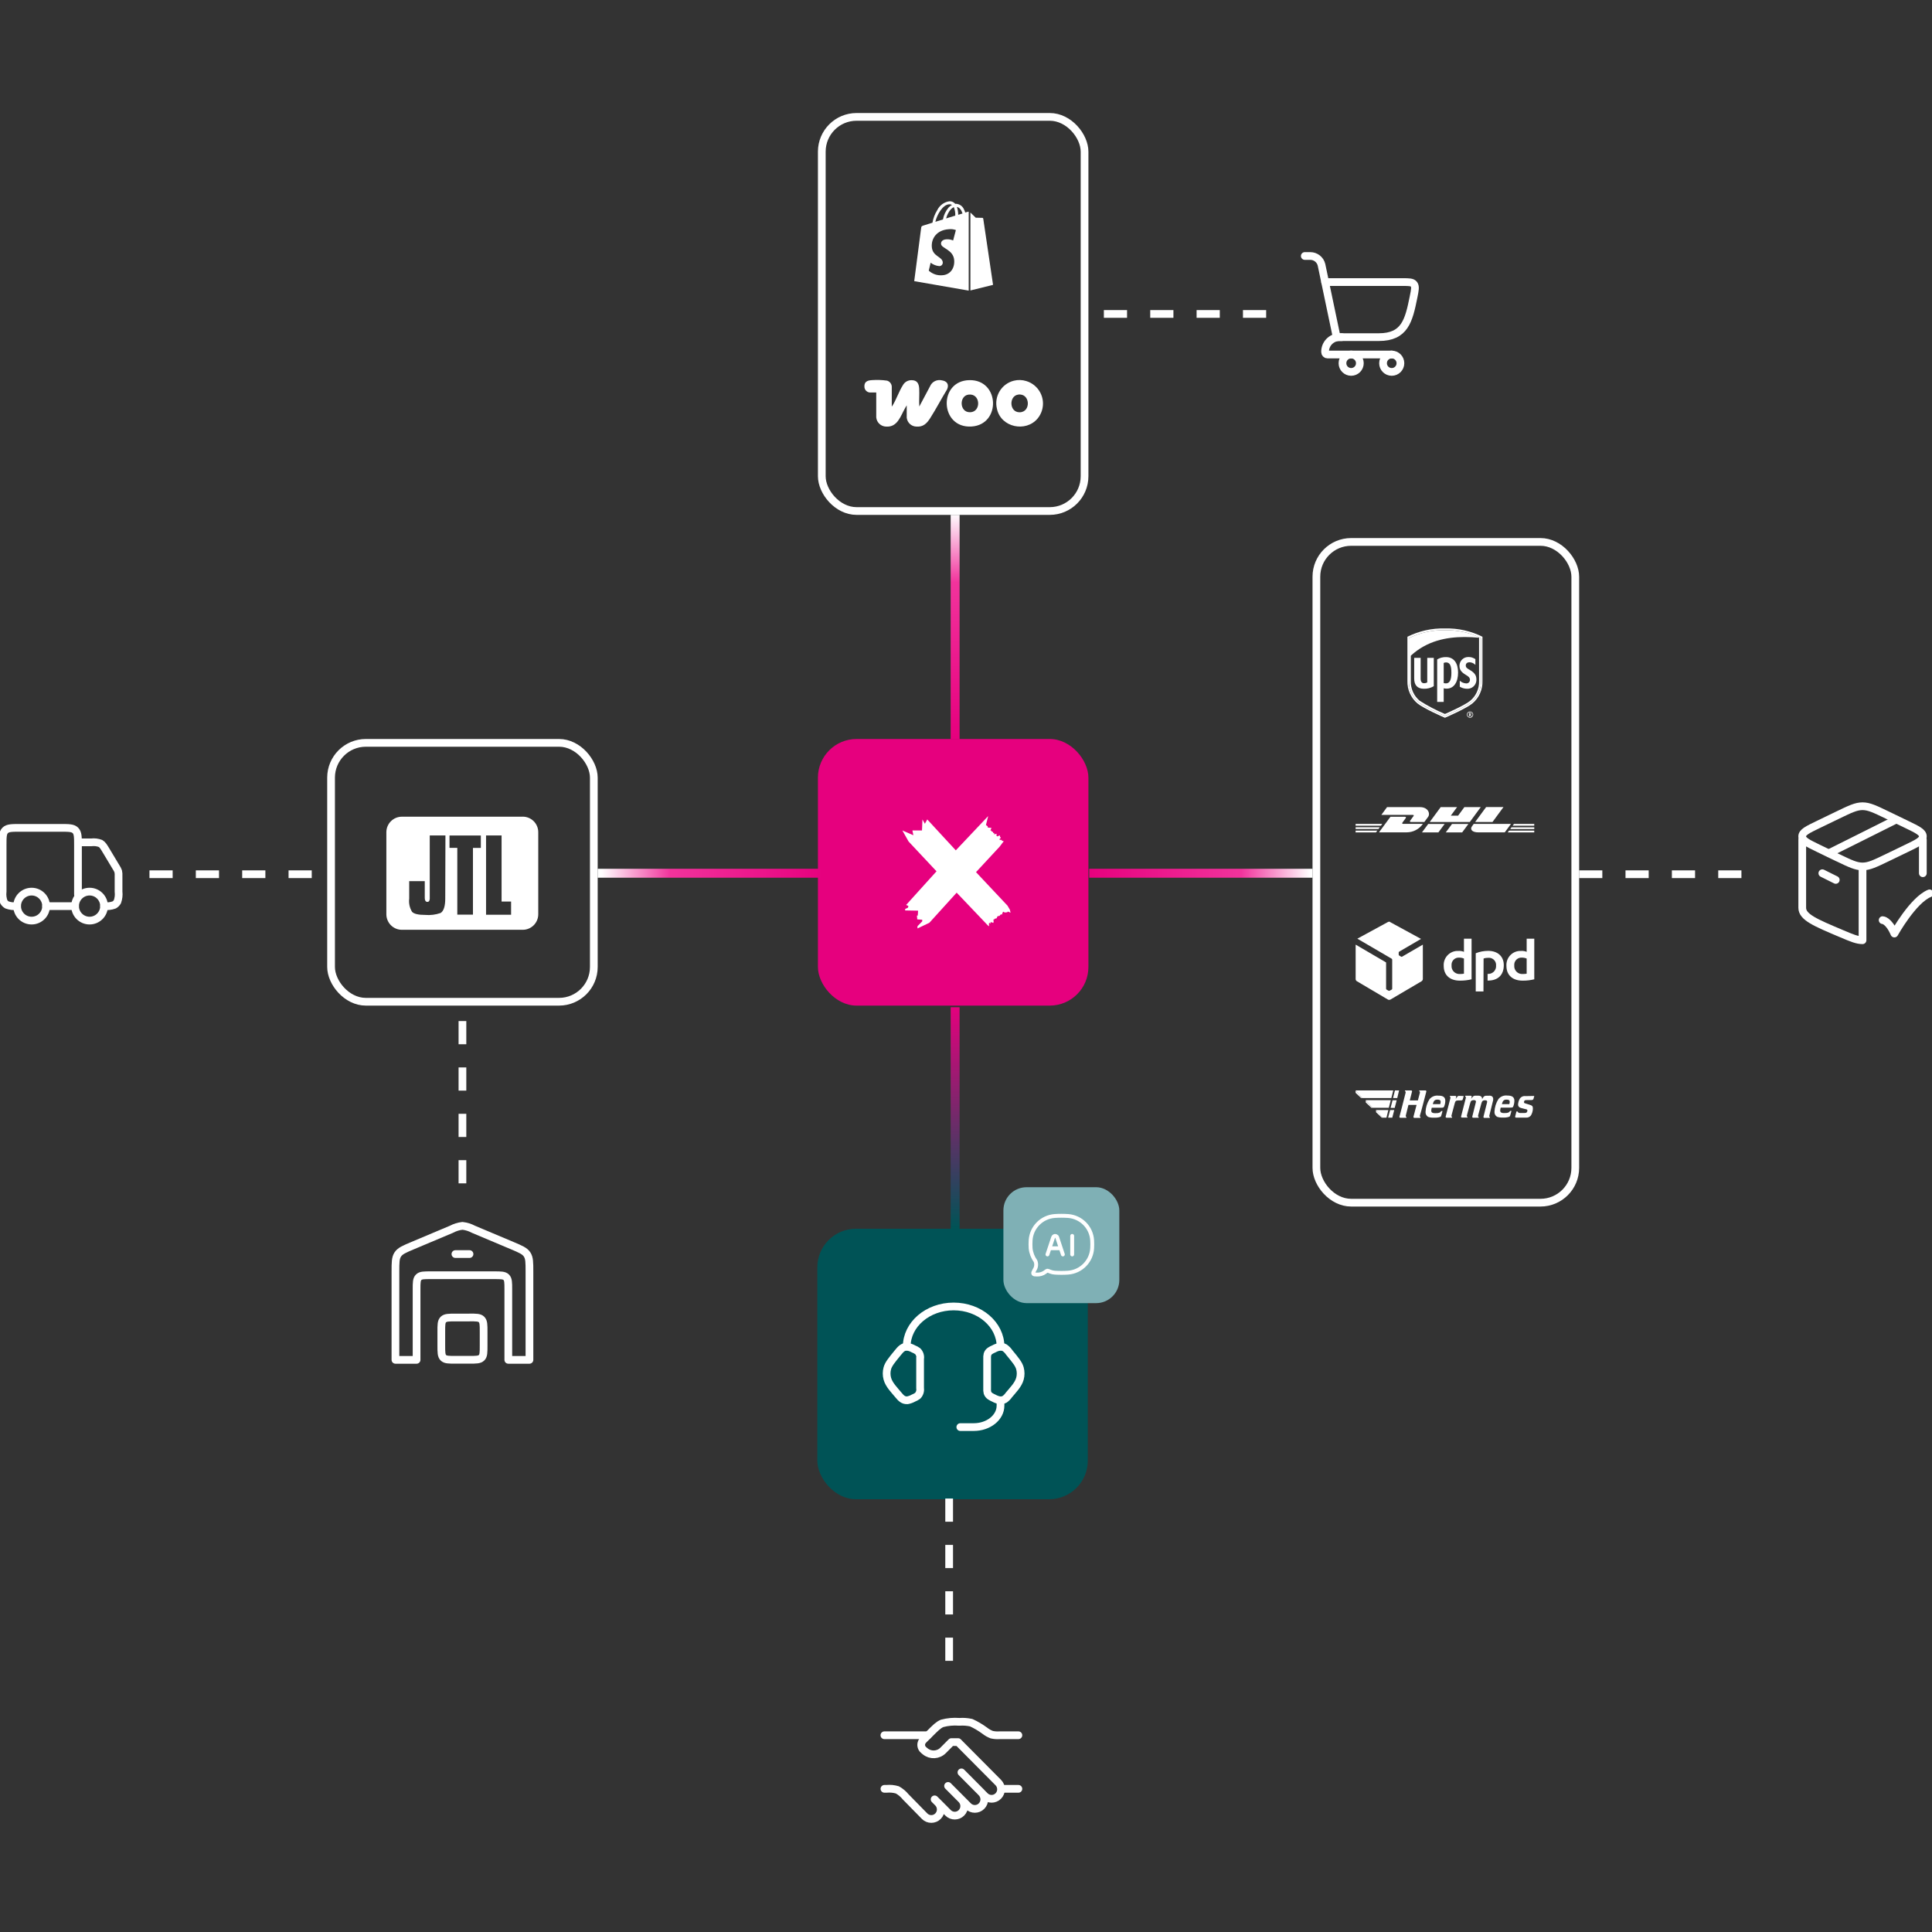 <?xml version="1.0" encoding="UTF-8"?>
<svg id="Ebene_1" xmlns="http://www.w3.org/2000/svg" xmlns:xlink="http://www.w3.org/1999/xlink" version="1.1" viewBox="0 0 500 500">
  <rect x="0" y="0" width="500" height="500" fill="#333333" stroke="none"/>
  <!-- Generator: Adobe Illustrator 30.0.0, SVG Export Plug-In . SVG Version: 2.1.1 Build 123)  -->
  <defs>
    <style>
      .st0, .st1, .st2, .st3, .st4, .st5, .st6, .st7 {
        fill: none;
      }

      .st8 {
        fill: url(#Unbenannter_Verlauf_2);
      }

      .st9 {
        fill: url(#Unbenannter_Verlauf_4);
      }

      .st10 {
        fill: url(#Unbenannter_Verlauf_3);
      }

      .st11 {
        fill: url(#Unbenannter_Verlauf_5);
      }

      .st1, .st2, .st3, .st4, .st5, .st6, .st7 {
        stroke: #fff;
      }

      .st1, .st2, .st4, .st7 {
        stroke-linejoin: round;
      }

      .st2 {
        stroke-linecap: square;
      }

      .st2, .st3, .st4, .st5, .st6 {
        stroke-width: 2px;
      }

      .st3, .st4, .st7 {
        stroke-linecap: round;
      }

      .st12 {
        fill: #7fb0b5;
      }

      .st13 {
        clip-path: url(#clippath-1);
      }

      .st14 {
        fill: #005356;
      }

      .st15 {
        fill: #fff;
      }

      .st5 {
        stroke-dasharray: 6;
      }

      .st16 {
        fill: #e6007e;
      }
    </style>
    <linearGradient id="Unbenannter_Verlauf_2" data-name="Unbenannter Verlauf 2" x1="162.88" y1="343.81" x2="161.88" y2="343.81" gradientTransform="translate(1042.07 9591.28) rotate(-90) scale(58.07 -2.31)" gradientUnits="userSpaceOnUse">
      <stop offset="0" stop-color="#fff"/>
      <stop offset=".31" stop-color="#f2339c"/>
      <stop offset="1" stop-color="#e6007e"/>
    </linearGradient>
    <linearGradient id="Unbenannter_Verlauf_3" data-name="Unbenannter Verlauf 3" x1="162.29" y1="189.69" x2="161.29" y2="189.69" gradientTransform="translate(9534.33 -212.57) rotate(-180) scale(57.79 -2.31)" gradientUnits="userSpaceOnUse">
      <stop offset="0" stop-color="#fff"/>
      <stop offset=".31" stop-color="#f2339c"/>
      <stop offset="1" stop-color="#e6007e"/>
    </linearGradient>
    <linearGradient id="Unbenannter_Verlauf_4" data-name="Unbenannter Verlauf 4" x1="156.73" y1="358.81" x2="155.73" y2="358.81" gradientTransform="translate(-8718.31 1055.55) scale(57.79 -2.31)" gradientUnits="userSpaceOnUse">
      <stop offset="0" stop-color="#fff"/>
      <stop offset=".31" stop-color="#f2339c"/>
      <stop offset="1" stop-color="#e6007e"/>
    </linearGradient>
    <linearGradient id="Unbenannter_Verlauf_5" data-name="Unbenannter Verlauf 5" x1="156.13" y1="204.69" x2="155.13" y2="204.69" gradientTransform="translate(-226.05 -8704.86) rotate(90) scale(57.79 -2.31)" gradientUnits="userSpaceOnUse">
      <stop offset="0" stop-color="#005356"/>
      <stop offset="1" stop-color="#e6007e"/>
    </linearGradient>
    <clipPath id="clippath-1">
      <rect class="st0" x="223.68" y="98.33" width="46.24" height="12.08"/>
    </clipPath>
  </defs>
  <g id="Gruppe_447">
    <g id="Gruppe_522">
      <rect id="Rechteck_263" class="st14" x="211.52" y="318" width="70" height="70" rx="10" ry="10"/>
    </g>
    <path id="Pfad_372" class="st8" d="M248.34,133.25v58.07h-2.31v-58.07h2.31Z"/>
    <g id="Gruppe_433">
      <g id="Rechteck_265-2">
        <rect class="st0" x="84.68" y="191.25" width="70" height="69" rx="10" ry="10"/>
        <rect class="st6" x="85.68" y="192.25" width="68" height="67" rx="9" ry="9"/>
      </g>
      <path id="jtl-dark-rgb" class="st15" d="M135.28,211.36h-31.27c-2.22,0-4.02,1.8-4.02,4.02v21.23c0,2.22,1.8,4.02,4.02,4.02h31.27c2.22,0,4.02-1.8,4.02-4.02h0v-21.24c0-2.22-1.8-4.02-4.02-4.02h0ZM115.23,232.59c0,1.96-.42,3.2-1.2,3.69-1.29.45-2.66.62-4.02.5-1.72,0-2.86-.26-3.36-.79-.63-1.02-.9-2.22-.75-3.41v-4.54h4.03v4.26c0,.92.36,1.11.67,1.11s.55-.13.62-.76v-16.44h4.06l-.05,16.38ZM124.43,219.44h-2.03v17.27h-4.05v-17.29h-2.02v-3.2h8.11v3.22ZM132.28,236.73h-6.49v-20.52h4.02v17.11h2.46v3.41Z"/>
    </g>
    <g id="Rechteck_265-3">
      <rect class="st0" x="211.68" y="29.25" width="70" height="104" rx="10" ry="10"/>
      <rect class="st6" x="212.68" y="30.25" width="68" height="102" rx="9" ry="9"/>
    </g>
    <g id="Rechteck_266">
      <rect class="st0" x="339.68" y="139.25" width="69" height="173" rx="10" ry="10"/>
      <rect class="st6" x="340.68" y="140.25" width="67" height="171" rx="9" ry="9"/>
    </g>
    <g id="Gruppe_432">
      <path id="Pfad_354" class="st4" d="M116.85,318.13l-10.04,4.23c-2.17.91-3.25,1.37-3.86,2.29s-.61,2.09-.61,4.44v22.84h5.47v-18.25c0-1.72,0-2.58.54-3.12.53-.54,1.4-.53,3.12-.53h16.43c1.72,0,2.58,0,3.12.53.53.54.53,1.39.53,3.12v18.25h5.47v-22.84c0-2.35,0-3.52-.61-4.44s-1.69-1.37-3.86-2.29l-10.04-4.23c-.88-.47-1.84-.77-2.83-.88-.99.11-1.95.41-2.83.88Z"/>
      <path id="Pfad_355" class="st4" d="M117.86,324.55h3.65"/>
      <path id="Pfad_356" class="st4" d="M121.51,340.97h-3.65c-1.72,0-2.58,0-3.12.53s-.53,1.39-.53,3.11v3.65c0,1.72,0,2.58.53,3.12s1.4.53,3.12.53h3.65c1.72,0,2.58,0,3.12-.53s.53-1.4.53-3.12v-3.65c0-1.72,0-2.58-.53-3.12s-1.39-.53-3.12-.53Z"/>
    </g>
    <g id="Gruppe_436">
      <rect id="Rechteck_265-4" class="st16" x="211.68" y="191.25" width="70" height="69" rx="10" ry="10"/>
      <path id="Pfad_446" class="st15" d="M242.37,225.49l-7.23-7.71-1.61-2.86,2.85,1.24-.25-1.24h2.48l.12-2.85.62,1.12.62-1.12,7.39,8,8.38-8.87-.58,2.32.44.32.05.34.94.08-.29.69h.29v.21l.42.16v.26h.29v.35l.64-.15v.15l-.14.27.19.07v.2l.8-.27v.42l.18.06v.22l-.27.19v.25l.57.04v.2l.5.12-1.08,1.43-6.1,6.58,8.15,8.67.62,1.06.17.76-.71-.3-.13.19-.65.07-.42-.22-.17.3-.13.43-.32-.02-.38.42h-.35l-.2.2-.14.38-.57.14-.04.23-.23-.08.06.6-.08.31-.45-.17h-.3s.04.34.04.34l-.29-.18-.15.15.05.74-.36-.28-8.03-8.43-7.07,7.8-3.07,1.46v-.57s1.24-1.28,1.24-1.28l-.02-.41-1.28-.09-.08-.99h.22l.08-1.26-3.35-.06v-.38s.74-.34.74-.34l.1-.44-.59-.26,7.89-8.73Z"/>
    </g>
    <g id="Gruppe_437">
      <path id="Pfad_357" class="st6" d="M255.47,351.65c-.03-.39,0-.78.09-1.17.26-.78.95-1.08,1.65-1.39.48-.27,1.01-.46,1.55-.56.43-.04.87.06,1.25.27.47.34.88.76,1.2,1.24,1.64,1.99,2.45,2.98,2.75,4.08.24.88.24,1.81,0,2.69-.44,1.6-1.82,2.94-2.84,4.18-.3.44-.68.83-1.11,1.14-.38.21-.82.31-1.25.27-.54-.1-1.07-.29-1.55-.56-.69-.32-1.38-.62-1.65-1.39-.09-.38-.12-.78-.09-1.17v-7.61Z"/>
      <path id="Pfad_358" class="st6" d="M238.13,351.65c.11-.72-.12-1.44-.63-1.96-.34-.25-.71-.45-1.1-.6-.49-.27-1.01-.46-1.56-.56-1.16-.09-1.78.7-2.45,1.51-1.63,1.99-2.45,2.98-2.75,4.07-.24.88-.24,1.81,0,2.69.44,1.6,1.82,2.94,2.84,4.18.64.78,1.26,1.49,2.36,1.41.54-.1,1.07-.29,1.55-.56.39-.15.76-.35,1.1-.6.51-.52.74-1.25.63-1.96v-7.61Z"/>
      <path id="Pfad_359" class="st2" d="M234.66,348.51c0-5.74,5.43-10.4,12.14-10.4s12.14,4.66,12.14,10.4"/>
      <path id="Pfad_360" class="st4" d="M258.93,362.39v1.39c0,3.06-3.1,5.55-6.93,5.55h-3.47"/>
    </g>
    <g id="Gruppe_438">
      <path id="Pfad_361" class="st4" d="M263.56,449.08h-4.84c-.69.05-1.38,0-2.06-.15-.64-.25-1.25-.59-1.79-1.02-1.1-.81-2.28-1.51-3.52-2.08-1.01-.22-2.05-.3-3.08-.22-1.5-.12-3,.01-4.45.4-.96.4-1.71,1.15-3.21,2.65l-1.33,1.32c-.23.2-.43.43-.61.68-.39.62-.34,1.42.11,1.99.21.22.43.43.68.61,1.38,1.11,3.37,1,4.62-.26l2.14-2.15h1.73l10.4,10.47c.96.97.96,2.52,0,3.49-.95.96-2.5.96-3.45.01,0,0,0,0-.01-.01l-.87-.87M248.82,458.69l5.2,5.23M254.02,463.93c.96.97.96,2.52,0,3.49-.95.96-2.5.96-3.45.01,0,0,0,0-.01-.01l-1.73-1.74M248.82,465.67c.96.97.96,2.52,0,3.49-.95.96-2.5.96-3.45.01,0,0,0,0-.01-.01l-2.6-2.62M248.82,465.67l-3.46-3.47M241.88,465.67l.87.87M242.75,466.54c.96.97.96,2.52,0,3.49-.95.96-2.5.96-3.45.01,0,0,0,0-.01-.01l-4.9-5c-.6-.74-1.33-1.35-2.15-1.81-.91-.27-1.86-.36-2.8-.27h-.55"/>
      <path id="Pfad_362" class="st3" d="M263.56,462.95h-4.33"/>
      <path id="Pfad_363" class="st3" d="M240.15,449.08h-11.27"/>
    </g>
    <g id="Gruppe_440">
      <path id="Pfad_367" class="st4" d="M497.63,217.32v8.67M466.42,217.32v17.62c0,2.4,3.37,3.82,10.12,6.67,2.71,1.15,4.07,1.72,5.48,1.72v-18.46"/>
      <path id="Pfad_368" class="st4" d="M487.23,238.13s1.52,0,3.03,3.47c0,0,4.82-8.67,9.1-10.4"/>
      <path id="Pfad_369" class="st4" d="M475.65,221.99l-5.07-2.45c-2.78-1.35-4.17-2.02-4.17-3.09s1.39-1.74,4.17-3.08l5.07-2.45c3.13-1.51,4.69-2.27,6.37-2.27s3.24.76,6.37,2.27l5.07,2.45c2.78,1.34,4.17,2.02,4.17,3.08s-1.39,1.74-4.17,3.08l-5.07,2.45c-3.13,1.51-4.69,2.26-6.37,2.26s-3.24-.75-6.37-2.26Z"/>
      <path id="Pfad_370" class="st4" d="M471.62,225.99l3.47,1.73"/>
      <path id="Pfad_371" class="st4" d="M490.69,212.12l-17.34,8.67"/>
    </g>
    <path id="Icon_fa-brands-dhl" class="st15" d="M368.02,215.42h4.24l1.61-2.18h-4.25l-1.61,2.18ZM350.83,214.09v.46h5.91l.34-.46h-6.25ZM363.32,213.23c-.63,0-.43-.26-.33-.4.2-.27.55-.75.75-1.02s.2-.43-.2-.43h-3.69l-2.97,4.03h7.23c1.65-.02,3.19-.84,4.13-2.19h-4.93ZM386.26,212.73l2.84-3.86h-4.49l-2.84,3.86h4.49,0ZM357.72,213.23h-6.89v.46h6.55l.34-.46ZM365.73,211.31c-.2.27-.54.75-.74,1.03-.1.14-.3.4.33.4h3.29s.53-.72.98-1.33c.61-.82.05-2.53-2.11-2.53h-8.51l-1.47,2.01h8.05c.4,0,.4.16.2.43h0ZM350.83,215.42h5.28l.34-.46h-5.62v.46ZM374.17,215.42h4.24l1.61-2.18h-4.24s-1.61,2.18-1.61,2.18ZM390.2,215.42h6.86v-.46h-6.52l-.34.46ZM391.81,213.23l-.34.46h5.59v-.46h-5.25ZM390.84,214.56h6.23v-.46h-5.89l-.34.46ZM378.98,208.88l-1.62,2.21h-1.89l1.62-2.21h-4.24l-2.84,3.86h10.37l2.84-3.86h-4.24ZM381.4,213.23s-.31.43-.46.63c-.53.72-.07,1.56,1.68,1.56h6.81l1.61-2.19h-9.63Z"/>
    <path id="Pfad_372-2" class="st10" d="M154.68,224.84h57.79v2.31h-57.79v-2.31Z"/>
    <path id="Pfad_372-3" class="st9" d="M281.89,227.15h57.79v-2.31h-57.79v2.31Z"/>
    <path id="Pfad_372-4" class="st11" d="M246.03,260.67v57.79h2.31v-57.79h-2.31Z"/>
    <line id="Linie_26" class="st5" x1="38.68" y1="226.25" x2="84.68" y2="226.25"/>
    <line id="Linie_29" class="st5" x1="119.68" y1="306.25" x2="119.68" y2="260.25"/>
    <line id="Linie_30" class="st5" x1="327.68" y1="81.25" x2="281.68" y2="81.25"/>
    <line id="Linie_27" class="st5" x1="408.68" y1="226.25" x2="454.68" y2="226.25"/>
    <line id="Linie_28" class="st5" x1="245.64" y1="387.82" x2="245.64" y2="434.05"/>
    <g id="Gruppe_442">
      <g class="st13">
        <g id="Gruppe_441">
          <path id="Pfad_372-5" class="st15" d="M230.77,105.21c.07-.02.11-.09.15-.15,1.04-1.61,1.72-3.78,2.77-5.41.45-.8,1.31-1.28,2.23-1.26,1.46,0,1.9.91,1.97,2.22.08,1.51-.08,3.08.02,4.6l2.79-5.25c.5-1.18,1.78-1.82,3.03-1.53,1.35.19,1.96,1.06,1.36,2.37-1.5,2.44-2.82,5.01-4.36,7.42-.88,1.38-1.82,2.32-3.6,2.18-1.28-.05-2.32-1.02-2.47-2.29v-3.21l-.42.71c-1.21,2.1-1.95,5.01-4.96,4.79-1.31-.05-2.39-1.07-2.51-2.38v-6.45h-1.73c-.69-.09-1.23-.63-1.32-1.32-.14-1.37.64-1.8,1.87-1.87,1.33-.1,2.66-.06,3.98.13.68.2,1.17.8,1.22,1.51v5.2Z"/>
          <path id="Pfad_373" class="st15" d="M250.91,98.38c7.85-.12,8.18,11.51.54,12-8.28.53-8.7-11.88-.54-12M250.63,102.13c-2.45.33-2.36,4.63.45,4.56,2.92-.07,2.73-4.99-.45-4.56"/>
          <path id="Pfad_374" class="st15" d="M268.55,108.29c-3.07,3.69-9.52,2.32-10.54-2.48-.8-3.21,1.15-6.47,4.36-7.28,1.07-.27,2.19-.24,3.24.09,3.21.98,5.03,4.37,4.05,7.59-.23.76-.61,1.46-1.11,2.08M263.47,102.13c-2.41.38-2.29,4.58.4,4.57,3.04-.02,2.77-5.06-.4-4.57"/>
        </g>
      </g>
    </g>
    <path id="Icon_fa-brands-shopify" class="st15" d="M254.46,56.57c-.01-.1-.1-.18-.2-.19-.09,0-1.74-.04-1.74-.04,0,0-1.01-.97-1.38-1.34v20.17l5.86-1.45s-2.52-17.03-2.54-17.15ZM249.81,55c-.09-.28-.2-.56-.34-.82-.35-.84-1.16-1.4-2.07-1.44-.06,0-.13,0-.19.02-.02-.04-.06-.06-.07-.09-.37-.4-.89-.61-1.44-.58-1.36.19-2.53,1.05-3.13,2.28-.63.99-1.05,2.1-1.25,3.26-1.29.39-2.18.67-2.2.69-.65.2-.67.22-.75.84-.06.47-1.77,13.6-1.77,13.6l14.1,2.45v-20.43c-.07,0-.14,0-.2.02,0,0-.26.07-.69.2ZM247.23,55.8c-.75.22-1.57.49-2.37.73.21-.86.62-1.66,1.19-2.33.23-.24.5-.45.8-.6.28.7.41,1.45.37,2.2ZM245.71,52.86c.23,0,.47.05.67.17-.33.18-.62.4-.88.67-.75.89-1.26,1.95-1.47,3.1l-1.96.6c.4-1.79,1.91-4.5,3.63-4.53ZM243.54,63.12c.07,1.19,3.23,1.45,3.41,4.27.13,2.22-1.18,3.73-3.06,3.84-1.29.12-2.57-.31-3.53-1.19l.49-2.05c.65.51,1.44.81,2.26.88.5-.01.89-.42.88-.92,0-.01,0-.02,0-.03-.09-1.57-2.67-1.47-2.84-4.05-.15-2.16,1.27-4.35,4.4-4.55.62-.07,1.24,0,1.83.22l-.71,2.69c-.55-.23-1.15-.34-1.75-.3-1.38.1-1.4.97-1.38,1.2ZM247.98,55.58c0-.69-.11-1.38-.34-2.03.86.17,1.27,1.12,1.46,1.7-.33.09-.71.21-1.12.34h0Z"/>
    <g id="DPD_idVZjlEaaz_0">
      <path id="Pfad_375" class="st15" d="M380.84,253.44c-.98.24-1.99.36-3,.35-2.54,0-4.21-1.35-4.21-3.83-.12-2.01,1.4-3.74,3.41-3.86.15,0,.3,0,.45,0,.47-.03.94.05,1.38.24v-3.4h1.97v10.5h0ZM378.87,248.07c-.38-.16-.8-.24-1.21-.24-1.02-.08-1.92.68-2,1.7,0,.12,0,.23,0,.35-.09,1.12.75,2.1,1.87,2.19.13.01.27,0,.4,0,.32,0,.63-.03.94-.08v-3.91ZM397.07,253.44c-.98.24-1.99.36-3,.35-2.54,0-4.21-1.35-4.21-3.83-.12-2.01,1.4-3.74,3.41-3.86.15,0,.3,0,.45,0,.47-.03.94.05,1.38.24v-3.4h1.97v10.5h0ZM395.1,248.07c-.38-.16-.8-.24-1.21-.24-1.02-.08-1.92.68-2,1.7,0,.12,0,.23,0,.35-.09,1.12.75,2.1,1.87,2.19.13.01.27,0,.4,0,.32,0,.63-.03.94-.08v-3.91ZM383.95,248.07c.38-.14.78-.2,1.19-.19,1.02-.1,1.94.64,2.04,1.67.01.1.01.2,0,.3.1,1.11-.71,2.09-1.82,2.19-.12.01-.25.01-.37,0v1.73h.11c2.56,0,4.08-1.43,4.08-3.99,0-2.32-1.62-3.7-4.05-3.7-1.1,0-2.19.21-3.21.62v9.88h2l.03-8.5h0Z"/>
      <path id="Pfad_376" class="st15" d="M362.9,247.58c-.09.06-.21.06-.3,0l-.46-.27s-.08-.05-.11-.11h0s-.04-.09-.05-.14v-.54c0-.1.05-.19.14-.24l5.64-3.29-7.93-4.32c-.07-.09-.18-.14-.3-.14-.11,0-.23.03-.32.08l-7.93,4.32,8.88,5.18c.08.06.13.15.14.24v7.53c0,.11-.07.2-.16.24l-.49.27s-.09.03-.14.03h0c-.06,0-.11,0-.16-.03l-.49-.27c-.08-.06-.13-.15-.14-.24v-6.72c0-.06-.03-.11-.08-.13l-7.8-4.56v8.93c0,.22.13.43.32.54l8.04,4.75c.1.06.21.09.32.08.11,0,.22-.03.32-.08l8.07-4.75c.18-.13.3-.32.32-.54v-8.93l-5.34,3.1Z"/>
    </g>
    <g id="Hermes_id0Z2ige_9_0">
      <path id="Pfad_377" class="st15" d="M361.61,284.17l.47-1.97h-1.07l-.49,1.97"/>
      <path id="Pfad_378" class="st15" d="M360.08,284.17l.49-1.97h-9.74l1.69,1.97"/>
      <path id="Pfad_379" class="st15" d="M352.52,284.17l-1.69-1.97v.62l1.41,1.34"/>
      <g id="Gruppe_443">
        <path id="Pfad_380" class="st15" d="M360.95,286.72l.51-1.97h-1.07l-.51,1.97"/>
        <path id="Pfad_381" class="st15" d="M359.42,286.69l.51-1.97h-6.48l1.73,1.97"/>
        <path id="Pfad_382" class="st15" d="M355.18,286.69l-1.72-1.97v.59l1.49,1.41"/>
      </g>
      <g id="Gruppe_444">
        <path id="Pfad_383" class="st15" d="M360.32,289.25l.51-1.97h-1.07l-.51,1.97"/>
        <path id="Pfad_384" class="st15" d="M358.81,289.25l.49-1.97h-3.22l1.73,1.97"/>
        <path id="Pfad_385" class="st15" d="M357.84,289.25l-1.72-1.97v.56l1.49,1.42"/>
      </g>
      <path id="Pfad_386" class="st15" d="M397.07,283.61l-.17.66c-.07.31-.24.42-.59.42h-1.03c-.44,0-.61.03-.73.14-.1.11-.15.26-.14.41,0,.17.07.24.34.32l1.03.32c.73.2.93.41.93.97,0,.65-.18,1.28-.51,1.83-.3.39-.78.6-1.27.56h-2.56c-.2,0-.27-.14-.24-.32l.32-1.27h.32c.07.27.27.39.69.39h1c.39,0,.56-.07.66-.17.1-.12.16-.28.17-.44,0-.24-.07-.32-.59-.41l-1.03-.27c-.56-.14-.8-.44-.8-.9.03-.52.18-1.03.44-1.49.31-.5.9-.77,1.49-.69l2.29-.04h0ZM374.04,285c-.02.49-.13.97-.32,1.41-.1.2-.24.27-.76.27h-2.42l-.1.44c-.02.11-.03.23-.03.34-.01.19.08.38.24.49.27.12.56.17.86.14.97,0,1.17-.14,1.49-.56h.32l-.2.76c-.14.56-.17.66-.39.76-.52.18-1.08.24-1.63.2-.51.03-1.03-.03-1.51-.2-.45-.27-.71-.79-.66-1.32.05-1.16.4-2.29,1.03-3.27.57-.68,1.44-1.02,2.32-.9,1.24-.03,1.8.43,1.76,1.43ZM372.84,285.17c0-.41-.24-.59-.8-.59-.73,0-1,.27-1.24,1.17h1.93c.06-.19.1-.39.11-.59ZM391.92,285c-.02.49-.13.97-.32,1.41-.1.2-.27.24-.8.24h-2.42l-.1.44c-.02.11-.03.23-.03.34-.01.19.08.38.24.49.27.12.56.17.86.14.97,0,1.17-.14,1.49-.56h.32l-.2.76c-.14.56-.17.66-.39.76-.52.18-1.08.24-1.63.2-.51.03-1.03-.03-1.51-.2-.45-.27-.71-.79-.66-1.32.05-1.16.4-2.29,1.03-3.27.57-.68,1.44-1.02,2.32-.9,1.29,0,1.84.46,1.8,1.46h0ZM390.72,285.17c0-.41-.24-.59-.8-.59-.73,0-1,.27-1.24,1.17h1.93c.06-.19.1-.39.11-.59ZM369.13,282.51c.04-.13-.04-.27-.17-.31-.02,0-.05,0-.07,0h-1.56l-.03.2c.27.07.17.39.14.52-.07.31-.49,1.86-.49,1.86h-2.1l.58-2.27c.03-.17-.03-.31-.24-.31h-1.56l-.03.2c.27.07.17.39.14.52-.2.93-1.56,6.05-1.56,6.05-.04.13.03.26.15.3.03,0,.06.01.09.01h1.54l.03-.2c-.27-.07-.17-.39-.14-.51s.66-2.63.66-2.63h2.1l-.8,3.05c-.04.13.03.26.15.3.03,0,.06.01.09.01h1.56l.03-.2c-.27-.07-.17-.39-.14-.51.1-.14,1.62-6.05,1.62-6.05h0ZM385.43,283.58h-.76c-.34-.04-.67.14-.83.44l-.27.44c.03-.44-.2-.9-.97-.9h-.69c-.34-.04-.68.12-.86.41l-.32.41.14-.49c.04-.13-.03-.26-.15-.3-.03,0-.06-.01-.09-.01h-1.39l-.07.2c.12.02.2.12.2.24,0,.07,0,.14-.03.2l-1.21,4.7c-.04.13.03.26.15.3.03,0,.06.01.09.01h1.39l.03-.2c-.1-.01-.17-.1-.17-.2,0-.08.01-.16.03-.24,0,0,.8-2.93.8-2.97.17-.76.39-.83.8-.9h.27c.39,0,.51.24.44.51,0,.07-.93,3.73-.93,3.73-.04.13.03.26.15.3.03,0,.06.01.09.01h1.39l.03-.2c-.1-.01-.17-.1-.17-.2,0-.08.01-.16.03-.24l.8-2.97c.2-.76.39-.83.8-.9h.27c.42,0,.51.24.44.51,0,.03-.93,3.73-.93,3.73-.04.13.03.26.15.3.03,0,.06.01.09.01h1.39l.03-.2c-.1-.01-.17-.1-.17-.2,0-.08.01-.16.03-.24l.97-3.9c.07-.46.07-1.22-1-1.22h0ZM377.7,283.61c-.34,0-.39,0-.56.24l-.42.56.14-.49c.04-.13-.03-.26-.15-.3-.03,0-.06-.01-.09-.01h-1.38l-.03.2c.1.01.17.1.17.2,0,.08-.01.16-.03.24l-1.21,4.7c-.04.13.03.26.15.3.03,0,.06.01.09.01h1.39l.03-.2c-.1-.01-.17-.1-.17-.2,0-.08.01-.16.03-.24l.8-3c.17-.69.34-.83.97-.83h.56c.42,0,.56-.1.61-.41l.2-.73-1.1-.04h0Z"/>
    </g>
    <g id="UPS_Logo_0">
      <path id="Pfad_387" class="st0" d="M380.45,184.28c-.37,0-.68.3-.68.67s.3.68.67.68c.37,0,.67-.29.68-.66,0-.38-.29-.69-.67-.69,0,0,0,0,0,0ZM380.63,185.44s-.25-.39-.28-.42h-.02v.42h-.18v-.99h.28c.16-.02.3.09.32.24,0,.02,0,.04,0,.06,0,.13-.1.24-.23.25.02.05.3.44.3.44h-.18Z"/>
      <path id="Pfad_388" class="st0" d="M380.42,184.58h-.09v.3h.02c.18,0,.23-.07.23-.16,0-.05-.02-.14-.16-.14Z"/>
      <path id="Pfad_389" class="st15" d="M380.45,184.12c-.45,0-.81.36-.82.81,0,.45.36.81.81.82.45,0,.81-.36.82-.81,0,0,0,0,0,0,0-.45-.36-.81-.81-.81ZM379.96,185.41c-.26-.27-.25-.7.02-.97.13-.12.29-.19.47-.19.37,0,.67.31.67.68,0,.37-.31.67-.68.67-.18,0-.35-.07-.47-.2Z"/>
      <path id="Pfad_390" class="st15" d="M380.77,184.74c0-.17-.13-.3-.3-.3,0,0-.02,0-.02,0h-.28v.99h.18v-.42h.02s.28.42.28.42h.21s-.28-.39-.3-.44c.12-.03.2-.13.21-.25ZM380.35,184.88h-.02v-.3h.09c.16,0,.18.07.18.14-.02.09-.07.16-.25.16h0Z"/>
      <path id="Pfad_391" class="st15" d="M373.95,162.64c-3.36-.09-6.7.65-9.71,2.15v11.44c-.07,2.24.89,4.39,2.61,5.83,1.57,1.27,6.52,3.47,7.1,3.7.58-.25,5.55-2.43,7.1-3.7,1.72-1.44,2.69-3.59,2.61-5.83v-11.44c-3.01-1.5-6.35-2.24-9.71-2.15ZM383.29,176.14c.07,2.15-.86,4.22-2.52,5.59-1.5,1.23-6.26,3.33-6.82,3.56-.56-.23-5.32-2.33-6.82-3.56-1.66-1.38-2.59-3.44-2.52-5.59v-10.98c2.9-1.43,6.11-2.14,9.34-2.06,3.24-.09,6.45.63,9.34,2.08v10.96Z"/>
      <path id="Pfad_392" class="st15" d="M364.61,165.16v10.98c-.07,2.15.86,4.22,2.52,5.59,1.5,1.23,6.27,3.33,6.82,3.56.56-.23,5.32-2.34,6.82-3.56,1.66-1.38,2.59-3.44,2.52-5.59v-10.98c-2.9-1.44-6.11-2.14-9.34-2.06-3.23-.08-6.44.62-9.34,2.06ZM382.78,165.04v11.19c.07,1.97-.77,3.87-2.29,5.13-1.34,1.11-5.41,2.91-6.54,3.42-2.27-.95-4.46-2.1-6.54-3.42-1.52-1.26-2.36-3.16-2.29-5.13v-6.54c4.16-3.84,9.22-4.83,13.91-4.83,1.29,0,2.54.07,3.75.18h0Z"/>
      <path id="Pfad_393" class="st15" d="M373.63,178.13c.25.06.51.1.76.09,1.87,0,2.96-1.69,2.96-4.16s-1.11-4-3.12-4c-.8-.02-1.6.18-2.29.6v11h1.69v-3.53ZM374.23,171.43c.97,0,1.39.79,1.39,2.68s-.46,2.75-1.43,2.75c-.19,0-.37-.04-.56-.09v-5.2c.19-.09.39-.14.6-.14h0Z"/>
      <path id="Pfad_394" class="st15" d="M368.52,178.25c.89.03,1.78-.21,2.54-.67v-7.33h-1.69v6.36c-.25.14-.53.21-.81.21-.79,0-.9-.72-.9-1.18v-5.39h-1.67v5.32h0c0,1.78.86,2.68,2.52,2.68Z"/>
      <path id="Pfad_395" class="st15" d="M379.36,174.66c.74.44,1.04.72,1.06,1.25.03.5-.35.92-.84.95-.06,0-.12,0-.17,0-.6-.04-1.17-.28-1.62-.69v1.55c.56.34,1.2.52,1.85.53,1.27.08,2.36-.88,2.45-2.14,0-.04,0-.08,0-.12.02-.99-.23-1.73-1.64-2.57-.62-.37-1.13-.6-1.11-1.22.02-.6.51-.81.99-.81.57.03,1.11.28,1.5.69v-1.48c-.54-.39-1.19-.59-1.85-.56-1.23-.01-2.24.97-2.27,2.2h0c0,.92.26,1.59,1.64,2.42Z"/>
    </g>
    <rect id="Rechteck_268" class="st12" x="259.68" y="307.25" width="30" height="30" rx="6" ry="6"/>
    <g id="Gruppe_448">
      <path id="Pfad_396" class="st1" d="M276.42,329.36c3.37-.25,6.03-2.95,6.23-6.32.04-.67.04-1.34,0-2.02-.2-3.37-2.86-6.07-6.23-6.32-1.16-.08-2.32-.08-3.47,0-3.37.25-6.03,2.95-6.23,6.32-.04.67-.04,1.34,0,2.02.12,1.21.56,2.36,1.27,3.35.29.75.2,1.6-.26,2.26-.28.53-.42.8-.31.99s.36.2.87.21c.79.05,1.57-.18,2.2-.65.16-.15.35-.27.56-.35.25.04.49.12.72.24.38.15.78.24,1.19.27,1.16.08,2.32.08,3.47,0Z"/>
      <path id="Pfad_397" class="st7" d="M271.08,324.65l1.47-4.42c.1-.29.41-.45.7-.35.17.06.3.19.35.35l1.47,4.42M277.48,319.85v4.8M271.88,323.05h2.4"/>
    </g>
    <g id="Gruppe_463">
      <path id="Pfad_398" class="st6" d="M26.93,234.5c0,2.07-1.68,3.75-3.75,3.75s-3.75-1.68-3.75-3.75,1.68-3.75,3.75-3.75,3.75,1.68,3.75,3.75h0Z"/>
      <path id="Pfad_399" class="st6" d="M11.93,234.5c0,2.07-1.68,3.75-3.75,3.75s-3.75-1.68-3.75-3.75,1.68-3.75,3.75-3.75,3.75,1.68,3.75,3.75h0Z"/>
      <path id="Pfad_400" class="st4" d="M19.43,234.5h-7.5M20.18,231.5v-12.75c0-2.12,0-3.18-.66-3.84s-1.72-.66-3.84-.66H5.18c-2.12,0-3.18,0-3.84.66s-.66,1.72-.66,3.84v12c-.11.89,0,1.79.3,2.62.2.34.48.63.82.82.84.31,1.74.41,2.62.3M20.93,218h2.7c.81-.1,1.62,0,2.38.29.52.29.84.83,1.48,1.89l2.55,4.25c.23.34.42.7.56,1.09.08.4.11.82.08,1.23v4c.11.89,0,1.79-.3,2.62-.2.34-.48.63-.82.82-.84.31-1.74.41-2.62.3"/>
    </g>
    <g id="Gruppe_464">
      <path id="Pfad_401" class="st3" d="M345.93,87.25h10.9c6.73,0,7.76-4.23,9-10.4.36-1.78.54-2.67.11-3.26s-1.26-.59-2.91-.59h-20.09"/>
      <path id="Pfad_402" class="st3" d="M345.93,87.25l-3.93-18.73c-.33-1.34-1.53-2.27-2.91-2.27h-1.41"/>
      <path id="Pfad_403" class="st4" d="M347.25,87.25h-.62c-2.09.04-3.74,1.77-3.7,3.86,0,.35.27.64.62.64h0s16.63,0,16.63,0"/>
      <circle id="Ellipse_5" class="st6" cx="349.68" cy="94" r="2.25"/>
      <circle id="Ellipse_6" class="st6" cx="360.18" cy="94" r="2.25"/>
    </g>
  </g>
</svg>